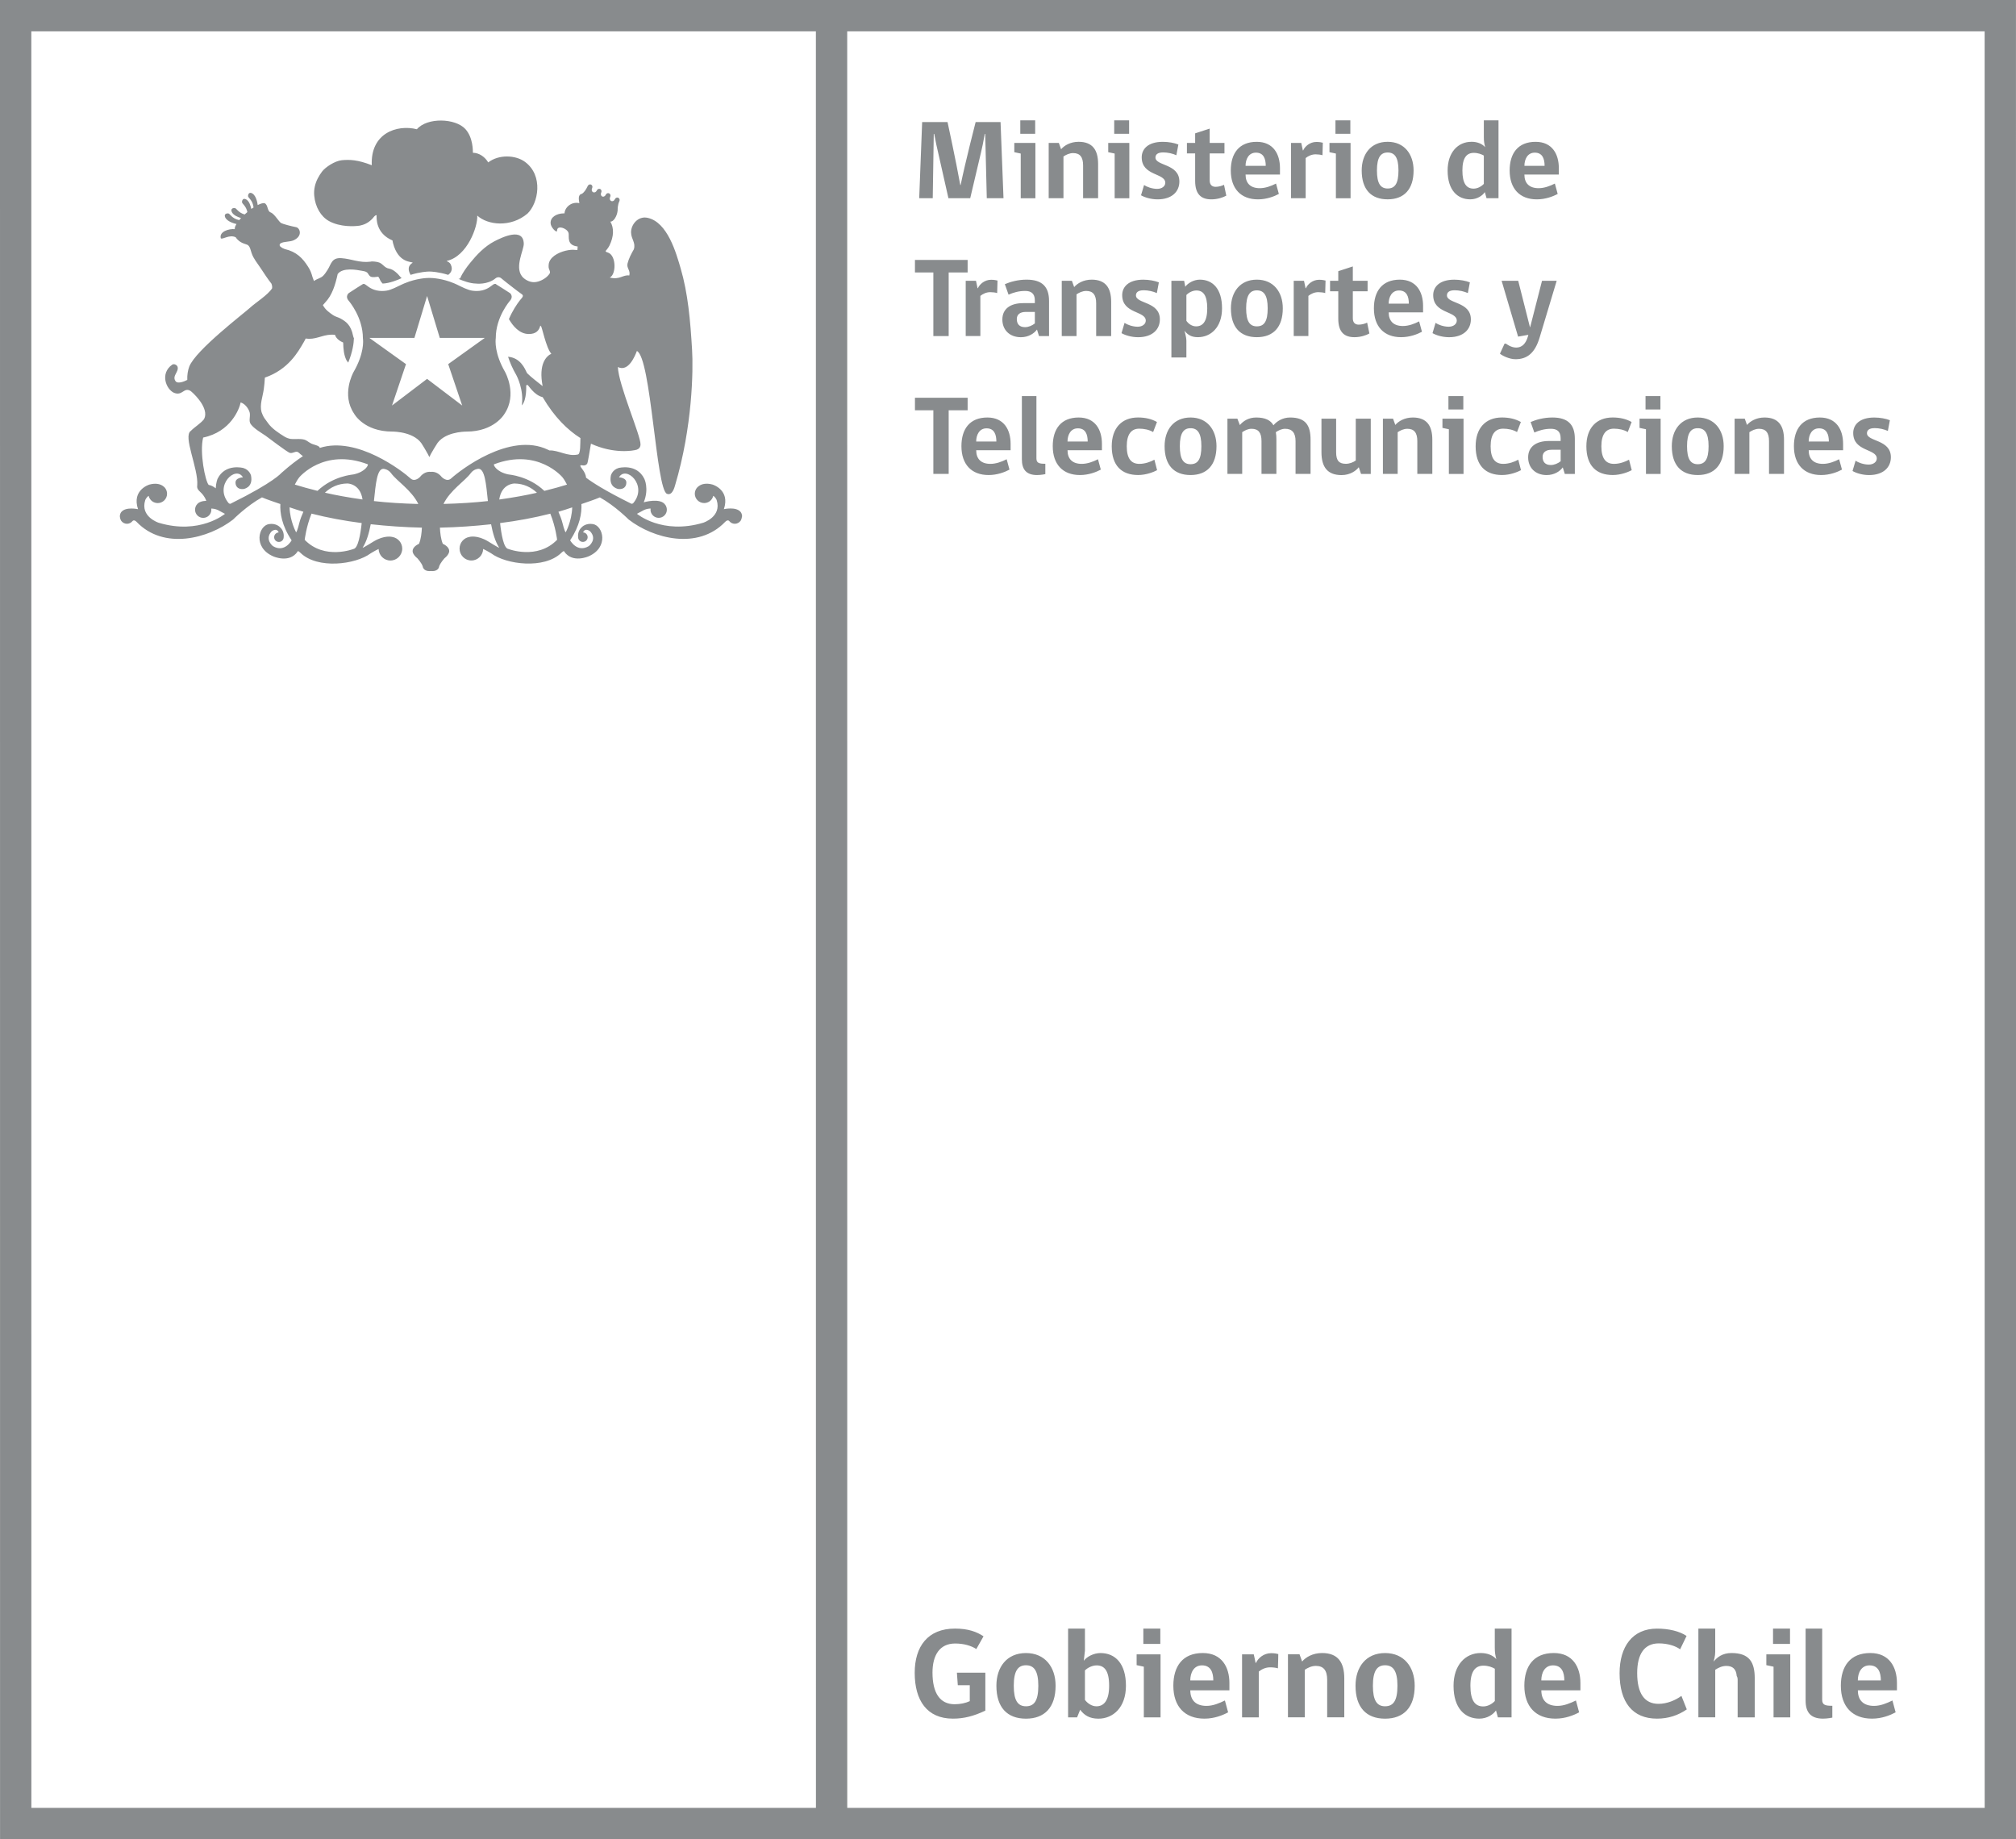 <svg xmlns="http://www.w3.org/2000/svg" viewBox="0 0 82.85 75.568"><path d="M40.493,70.285c-.481.228-.883.329-1.332.329-1.068,0-1.57-.75-1.57-1.882,0-1.084.538-1.818,1.655-1.818.545,0,.893.132,1.173.317l-.296.524c-.2-.133-.502-.228-.871-.228-.639,0-.93.486-.93,1.194,0,.841.306,1.301.909,1.301.232,0,.454-.047.623-.127v-.655h-.492l-.037-.514h1.169v1.559ZM43.381,69.262c0-.762-.434-1.343-1.217-1.343-.793,0-1.216.582-1.216,1.343,0,.887.439,1.353,1.216,1.353.771,0,1.217-.471,1.217-1.353M42.671,69.262c0,.618-.169.844-.507.844-.339,0-.502-.242-.502-.844,0-.619.179-.841.502-.841.322,0,.507.218.507.841M44.587,67.818v-.903h-.692v3.646h.369l.127-.312c.165.222.381.366.75.366.603,0,1.131-.46,1.131-1.353,0-.909-.438-1.343-1.046-1.343-.291,0-.57.159-.686.317l.047-.417ZM44.587,68.632c.117-.116.306-.206.481-.206.317,0,.513.217.513.836,0,.624-.223.845-.524.845-.185,0-.364-.121-.47-.264v-1.211ZM47.694,70.561v-2.589h-.983v.444l.296.063v2.082h.687ZM46.987,67.543h.698v-.628h-.698v.628ZM50.524,69.451v-.301c0-.651-.312-1.232-1.094-1.232-.829,0-1.21.545-1.21,1.343,0,.856.47,1.353,1.279,1.353.412,0,.756-.143.972-.259l-.132-.487c-.226.111-.487.222-.756.222-.434,0-.666-.227-.666-.639h1.607ZM49.397,68.425c.36,0,.465.286.465.618h-.946c0-.306.138-.618.481-.618M52.518,68.547c.01-.195.01-.39.015-.586-.058-.017-.158-.037-.296-.037-.306,0-.539.212-.617.396h-.021c-.021-.115-.048-.227-.074-.348h-.481v2.589h.687v-1.88c.117-.096.28-.175.465-.175.122,0,.239.015.323.041M55.245,70.561v-1.601c0-.656-.258-1.042-.913-1.042-.387,0-.672.174-.82.349l-.106-.296h-.476v2.589h.692v-1.955c.122-.079.275-.158.455-.158.316,0,.465.185.465.575v1.538h.702ZM58.139,69.262c0-.762-.433-1.343-1.217-1.343-.791,0-1.215.582-1.215,1.343,0,.887.44,1.353,1.215,1.353.772,0,1.217-.471,1.217-1.353M57.43,69.262c0,.618-.17.844-.509.844-.337,0-.5-.242-.5-.844,0-.619.179-.841.5-.841.323,0,.509.218.509.841M61.497,68.172c-.143-.159-.365-.254-.646-.254-.629,0-1.116.492-1.116,1.348,0,.925.47,1.348,1.057,1.348.332,0,.582-.18.687-.338l.079.285h.561v-3.646h-.689v.782c0,.196.021.327.065.476M61.432,69.89c-.131.138-.306.222-.479.222-.328,0-.525-.232-.525-.85,0-.602.207-.825.534-.825.202,0,.365.064.47.127v1.326ZM64.949,69.451v-.301c0-.651-.312-1.232-1.094-1.232-.83,0-1.21.545-1.21,1.343,0,.856.47,1.353,1.279,1.353.412,0,.756-.143.972-.259l-.131-.487c-.229.111-.488.222-.757.222-.433,0-.665-.227-.665-.639h1.607ZM63.823,68.425c.36,0,.465.286.465.618h-.946c0-.306.137-.618.481-.618M68.096,70.614c.47,0,.871-.137,1.225-.38l-.221-.555c-.243.18-.593.327-.942.327-.581,0-.876-.438-.876-1.263,0-.782.295-1.221.887-1.221.37,0,.693.106.878.243l.265-.549c-.291-.195-.73-.301-1.215-.301-1.009,0-1.538.739-1.538,1.834,0,1.189.533,1.865,1.538,1.865M70.49,70.561v-1.955c.122-.079.275-.158.456-.158.257,0,.406.127.427.417.027.037.038.09.038.158v1.538h.702v-1.601c0-.656-.211-1.042-.958-1.042-.369,0-.586.174-.733.353.01-.042.067-.221.067-.4v-.957h-.692v3.646h.692ZM73.573,70.561v-2.589h-.983v.444l.296.063v2.082h.686ZM72.865,67.543h.698v-.628h-.698v.628ZM74.204,69.874c0,.46.19.74.718.74.18,0,.38-.042.38-.042v-.486c-.286,0-.417-.032-.417-.249v-2.922h-.681v2.96M77.957,69.451v-.301c0-.651-.312-1.232-1.094-1.232-.83,0-1.211.545-1.211,1.343,0,.856.471,1.353,1.28,1.353.412,0,.754-.143.971-.259l-.131-.487c-.227.111-.486.222-.756.222-.433,0-.665-.227-.665-.639h1.607ZM76.831,68.425c.359,0,.465.286.465.618h-.946c0-.306.137-.618.481-.618M82.849,0v1.287l.002,72.994v1.287H.002v-1.287l-.002-72.994V0h82.849ZM1.289,74.281h32.243l-.002-72.994H1.287l.002,72.994ZM81.561,1.287h-46.744l.002,72.994h46.744l-.002-72.994ZM18.418,11.296c.073-.059.225-.19.102-.438-.059-.116-.213-.127-.146-.141.825-.194,1.265-1.397,1.24-1.859.424.391,1.375.503,2.065-.084.446-.429.661-1.557-.102-2.122-.39-.288-1.08-.313-1.513.021-.137-.23-.374-.394-.629-.396-.004-.081.011-.624-.311-.976-.412-.449-1.571-.483-1.992.009-.833-.209-1.914.175-1.853,1.479-.585-.231-.92-.235-1.229-.207-.291.028-.679.288-.814.466-.062.079-.131.191-.181.288-.095.187-.168.434-.141.708.044.464.272.854.609,1.04.464.254,1.053.22,1.264.186.161-.035.334-.094.518-.286.054-.055.093-.143.172-.144-.002.118-.044.743.653,1.039.003.03.013.059.02.103.22.86.799.754.809.814-.256.155-.148.381-.087.497.392-.12.682-.137.774-.137s.382.017.774.137ZM20.759,15.288c.004.005.515.921-.031,1.722,0,0-.41.723-1.559.723-.096,0-.956.016-1.247.56-.02.03-.156.249-.212.355l-.065.132-.067-.132c-.055-.108-.193-.328-.206-.35-.296-.55-1.156-.566-1.252-.566-1.165,0-1.564-.727-1.566-.734-.533-.781-.046-1.672-.025-1.711.443-.765.4-1.285.385-1.383.002-.866-.564-1.522-.587-1.551-.065-.071-.071-.138-.066-.184.012-.082.073-.133.098-.144.158-.109.539-.344.541-.345l.017-.012.029-.003c.038,0,.07.024.122.063.104.08.297.228.631.228.061,0,.122-.006.184-.014.096-.013.222-.062.32-.105l.293-.139c.051-.023.096-.044.121-.055l.022-.008c.482-.199.891-.216,1.005-.216.114,0,.523.016,1.004.216l.021.008c.049.022.168.074.264.125,0,0,.294.15.469.174.065.009.126.014.185.014.335,0,.527-.148.631-.228.051-.038.082-.063.123-.063h.032l.03.026s.373.228.539.341c.013.002.075.055.086.135.005.047-.003.114-.066.185-.008.009-.59.675-.587,1.537-.015.111-.058.632.384,1.397ZM19.927,13.883h-1.854l-.521-1.721-.521,1.721h-1.855l.006.002,1.503,1.076-.575,1.701,1.442-1.095,1.443,1.095-.575-1.701,1.503-1.077.003-.001ZM30.491,21.225v.008c-.006.047-.019.101-.054.163-.054.074-.139.125-.238.125-.091,0-.172-.042-.225-.107,0-.003-.002-.003-.002-.003-.02-.026-.081-.061-.171.032-1.123,1.169-2.951.687-3.964-.096,0,0-.56-.564-1.185-.911-.245.105-.504.184-.758.275.018.364-.059.883-.464,1.488,0,0,.286.529.769.238,0,0,.358-.275.054-.606,0,0-.203-.169-.29.043.103.006.187.091.187.197,0,.109-.088.195-.196.195-.105,0-.19-.082-.195-.184-.01-.08-.014-.283.159-.43,0,0,.156-.167.447-.12.423.066.665.956-.174,1.325,0,0-.662.301-1.002-.192,0,0,.006-.071-.122.051-.699.678-2.263.481-2.881.02,0,0-.157-.099-.33-.181-.007.261-.22.474-.485.474-.268,0-.485-.22-.485-.488,0-.24.172-.438.4-.479.01-.004.323-.092.776.183,0,0,.479.3.45.254-.162-.252-.261-.594-.33-.959-.68.075-1.379.124-2.103.139.009.21.037.467.118.664,0,0,.257.106.262.286,0,0,.028.132-.198.314,0,0-.165.184-.213.325,0,0-.013.198-.286.198-.018,0-.036-.002-.053-.006-.015.003-.031.006-.052.006-.273,0-.286-.198-.286-.198-.048-.142-.214-.325-.214-.325-.227-.182-.199-.314-.199-.314.006-.18.261-.286.261-.286.082-.197.11-.454.119-.664-.723-.016-1.422-.065-2.103-.14-.069.366-.169.708-.33.961-.028.046.451-.254.451-.254.453-.274.763-.186.773-.183.228.041.401.239.401.479,0,.268-.218.488-.485.488-.266,0-.478-.214-.486-.474-.172.081-.329.181-.329.181-.62.461-2.181.658-2.88-.02-.128-.123-.123-.051-.123-.051-.34.493-1.001.192-1.001.192-.84-.369-.6-1.259-.174-1.325.291-.047.445.12.445.12.174.147.17.35.16.43-.006.102-.089.184-.196.184-.108,0-.195-.086-.195-.195,0-.106.084-.191.187-.197-.088-.212-.291-.043-.291-.043-.303.331.053.606.053.606.483.291.769-.238.769-.238-.406-.606-.481-1.127-.463-1.491-.252-.091-.511-.169-.755-.274-.627.346-1.188.912-1.188.912-1.014.783-2.843,1.266-3.964.096-.09-.094-.151-.058-.171-.032,0,0-.002,0-.002.003-.055.065-.135.107-.225.107-.099,0-.185-.051-.237-.125-.035-.062-.049-.116-.053-.163v-.008c-.006-.117.059-.189.059-.189.188-.228.687-.115.687-.115-.268-.799.47-1.012.47-1.012.265-.07.439-.02.554.059,0,0,.002.001.008.006,0,0,.002.001.002.003.02.014.036.026.053.043.066.07.106.164.106.266,0,.211-.172.384-.383.384-.082,0-.158-.026-.221-.069-.076-.054-.132-.135-.152-.228-.104.065-.142.179-.142.179-.215.681.552.926.552.926,1.69.508,2.726-.366,2.726-.366l-.295-.158c-.101-.045-.196-.058-.269-.058.003.014.004.032.004.05,0,.182-.15.332-.335.332-.185,0-.334-.15-.334-.332,0-.138.067-.206.067-.206.079-.119.235-.158.394-.163-.155-.408-.41-.378-.372-.638.054-.685-.599-2.022-.264-2.234.161-.165.396-.3.537-.475.013-.017.038-.083.044-.106.108-.455-.536-1.03-.601-1.067-.273-.153-.323.225-.675.08-.32-.146-.58-.788-.075-1.151.075-.054.193,0,.225.081.067.211-.239.376-.082.594.086.122.358.014.482-.052-.009-.201.024-.395.081-.546.255-.674,2.285-2.219,2.5-2.421.213-.199.731-.521.905-.797.009-.082-.007-.136-.026-.188-.152-.193-.303-.424-.448-.644-.132-.201-.291-.383-.367-.61-.044-.123-.059-.257-.153-.332-.061-.049-.332-.06-.501-.322-.256-.127-.535.101-.613.044-.079-.279.339-.405.575-.378-.012-.054.02-.129.069-.211-.032-.007-.376-.081-.464-.274-.062-.136.059-.173.133-.16.067.015.142.213.445.274.023-.028.046-.057.072-.086-.12-.035-.316-.111-.379-.249-.061-.138.059-.175.132-.159.065.012.136.189.397.261.036-.033.072-.066.111-.098-.051-.253-.213-.337-.219-.402-.007-.075.041-.192.172-.117.128.076.183.267.208.39.032-.023.063-.04.094-.06-.034-.299-.219-.393-.226-.46-.006-.076.042-.192.172-.118.174.104.216.421.223.479.11-.055.211-.09.279-.078.158.061.099.34.269.386.154.073.318.37.412.429.069.041.423.134.619.171.152.027.29.357-.099.538-.158.073-.398.044-.537.125-.023.008-.08.081,0,.143.062.05.076.055.169.093.488.112.739.379.958.724.092.137.144.282.181.422l.062.168c.135-.102.265-.106.376-.214.067-.064.132-.165.186-.25.147-.228.16-.504.564-.476.425.03.747.203,1.201.144.062-.022.244.005.296.019.206.041.251.233.466.268.17.027.351.198.473.352.008.012.024.024.042.036-.152.077-.514.219-.784.225-.057-.06-.087-.114-.087-.114-.029-.058-.051-.122-.092-.168-.11.01-.213.037-.304,0-.086-.037-.1-.135-.162-.178-.045-.035-.14-.056-.197-.063-.219-.04-.796-.151-1.004.133-.099.458-.235.876-.506,1.16-.053.067-.102.113-.102.113.1.194.26.305.411.409.098.071.211.088.314.144.208.119.428.249.519.722.008.04.019.066.032.084-.005.21-.053.559-.235,1.007-.021-.031-.05-.063-.073-.101-.106-.216-.126-.446-.134-.725-.276-.113-.333-.292-.333-.315-.425-.052-.686.165-1.075.163-.047-.002-.09-.006-.133-.012,0,0-.06.124-.082.154-.227.389-.624,1.117-1.595,1.451-.02.243-.013.258-.046.484-.044.306-.174.63-.091.932.058.158.096.229.172.324.012.014.073.098.098.134.156.221.436.405.681.556.066.04.169.078.243.089.19.022.461-.029.627.054.076.038.182.134.304.168.058.022.264.064.268.148,1.53-.494,3.402.955,3.728,1.253.181.167.392-.061.392-.061.123-.156.286-.226.444-.208.159-.018.321.052.445.208,0,0,.21.228.391.061.345-.314,2.41-1.934,3.976-1.179,0,0,.032.015.063.03.364-.019.745.26,1.159.168.129,0,.104-.477.114-.676-.525-.332-1.068-.856-1.552-1.682-.371-.088-.586-.507-.629-.503-.009.003-.04.012-.048.02,0,0,.033.603-.181.823.097-.652-.215-1.226-.218-1.234-.165-.284-.272-.539-.346-.766.511.043.689.484.78.672.152.157.469.397.641.535-.176-.904.148-1.233.357-1.33-.223-.249-.393-1.165-.429-1.132-.003-.001-.019-.021-.024-.026-.045.197-.171.35-.478.347-.384-.004-.652-.335-.812-.613.146-.345.337-.627.45-.77.054-.068.09-.108.091-.109.023-.028.035-.059.033-.084-.006-.026-.022-.042-.029-.048l-.003-.003c-.038-.026-.105-.075-.174-.127h0c-.059-.044-.125-.095-.191-.146-.012-.009-.022-.017-.033-.026-.061-.047-.122-.094-.178-.138-.022-.017-.042-.033-.062-.049-.04-.031-.077-.061-.107-.085-.051-.041-.094-.075-.097-.08-.037-.034-.08-.055-.129-.055-.068,0-.117.042-.117.042-.338.282-.81.218-.81.218-.242-.003-.547-.117-.72-.195.036.001.068-.005.083-.041.082-.196.249-.427.398-.611.271-.335.592-.676.996-.888.338-.176,1.193-.58,1.21.097.006.254-.374.937-.081,1.331.086.119.301.261.521.25.2-.01.425-.131.546-.259.024-.022.086-.096.091-.131.007-.073-.048-.146-.054-.206-.008-.069,0-.171.019-.219.098-.289.497-.453.789-.5.165-.025.208-.016.373-.005.007-.075.01-.146.01-.146-.462-.052-.342-.401-.372-.546-.024-.127-.224-.242-.358-.234-.147.009-.101.156-.132.166-.066-.002-.239-.186-.249-.334-.021-.26.249-.407.532-.413h.039c.01-.234.268-.494.61-.42-.022-.142-.07-.353.112-.385.09-.072.15-.147.236-.326.027-.054.088-.071.134-.051.046.023.071.083.046.14-.081.169.115.262.194.093.027-.055.09-.072.135-.051.046.022.069.083.045.136-.078.165.11.257.188.092.026-.055.088-.071.134-.05.047.023.071.083.047.137-.082.172.112.267.193.096.027-.054.089-.074.136-.052.046.024.071.085.046.138-.079.163-.07.338-.073.39v.001c0,.004,0,.014-0.0.016l-.003-.002c-.019.199-.161.449-.296.437.15.257.151.598-.037.984-.053.11-.159.223-.159.223.009.044.065.052.114.072.328.131.325.895.057,1.019.411.105.542-.125.803-.085.058-.214-.121-.296-.071-.497.051-.202.154-.398.258-.578.086-.276-.108-.412-.114-.692-.007-.324.287-.685.674-.603.827.174,1.181,1.453,1.364,2.079.298,1.018.398,2.123.47,3.359.048.789.022,3.141-.7,5.556-.021.068-.109.437-.334.346-.449-.182-.651-5.601-1.235-5.868-.078.205-.347.875-.781.66.025.737.945,2.825.93,3.18-.002.122-.067.181-.149.214-.161.052-.956.181-1.888-.245-.056.322-.125.776-.155.821-.083.125-.232.05-.274.067-.048.076.203.222.228.509.256.194.779.534,1.833,1.056,0,0,.056.049.118-.024.589-.725-.312-1.548-.597-1.047,0,0,.338.012.299.251,0,0-.003.247-.309.232,0,0-.425-.044-.324-.556,0,0,.054-.231.314-.31,0,0,.746-.202,1.061.445,0,0,.203.403-.024.964,0,0,.683-.198.881.101,0,0,.066.067.068.206,0,.182-.151.332-.335.332-.184,0-.336-.15-.336-.332,0-.018.003-.037.006-.05-.073,0-.166.013-.268.058l-.296.158s1.035.874,2.727.366c0,0,.766-.245.551-.926,0,0-.038-.114-.142-.179-.02.093-.076.174-.152.228-.063.043-.139.069-.221.069-.212,0-.385-.173-.385-.384,0-.102.042-.197.108-.266.016-.017.033-.029.053-.043,0-.002.002-.003.005-.005.003-.003.008-.006.008-.006.113-.077.287-.127.551-.057,0,0,.739.213.47,1.012,0,0,.499-.114.688.115,0,0,.064.072.06.189ZM11.567,19.43c.377-.335.663-.544.882-.688-.085-.06-.145-.121-.145-.121-.028-.022-.054-.049-.091-.057-.104-.018-.177.07-.296.045-.107-.022-.942-.667-1.003-.707-.181-.123-.476-.291-.609-.476-.09-.125-.019-.285-.037-.439-.011-.112-.146-.378-.377-.454-.053.266-.404,1.207-1.542,1.445-.155.61.088,1.799.227,1.945.106.017.203.072.29.141.01-.235.074-.39.074-.39.317-.647,1.061-.445,1.061-.445.26.079.315.31.315.31.101.513-.324.556-.324.556-.305.015-.311-.232-.311-.232-.037-.239.302-.251.302-.251-.287-.502-1.188.322-.598,1.047.061.073.116.024.116.024,1.777-.88,2.065-1.254,2.065-1.254ZM12.468,21.026c-.193-.054-.379-.121-.568-.182.02.581.27,1.029.27,1.029.056-.068.129-.38.129-.38.043-.176.107-.321.169-.467ZM14.865,21.491c-.712-.092-1.401-.219-2.063-.388-.222.55-.28,1.077-.28,1.077.818.841,2.006.375,2.006.375.189-.028.288-.611.336-1.063ZM14.899,20.523c-.097-.665-.627-.658-.627-.658-.383.006-.684.157-.92.378.446.103.969.198,1.547.279ZM15.114,19.077c-1.807-.687-2.815.535-2.815.535-.078.098-.13.198-.183.298.252.079.574.169.931.258.647-.612,1.426-.664,1.491-.678.497-.109.612-.401.576-.414ZM17.191,20.706c-.28-.571-.891-.948-1.117-1.262-.129-.176-.317-.182-.317-.182-.261-.003-.315.605-.39,1.326.554.064,1.171.102,1.825.119ZM20.051,20.587c-.075-.72-.129-1.329-.39-1.326,0,0-.189.006-.317.182-.227.314-.839.691-1.118,1.262.654-.017,1.271-.055,1.825-.118ZM20.879,19.49c.064.014.845.066,1.492.679.357-.089.678-.178.93-.257-.053-.101-.106-.202-.184-.3,0,0-1.007-1.222-2.814-.535-.037.012.08.304.577.414ZM20.517,20.524c.579-.081,1.103-.176,1.55-.278-.236-.222-.537-.374-.921-.38,0,0-.532-.008-.629.659ZM22.895,22.18s-.058-.526-.279-1.075c-.662.169-1.352.296-2.064.387.049.452.147,1.034.336,1.062,0,0,1.188.466,2.006-.375ZM23.516,20.847c-.189.061-.374.127-.567.18.061.146.124.29.168.466,0,0,.074.312.13.38,0,0,.249-.446.269-1.026ZM41.24,8.144l-.121-3.129h-1.024s-.408,1.581-.617,2.587h-.014c-.181-1.011-.524-2.587-.524-2.587h-1.043l-.121,3.129h.556l.042-2.642h.019c.06.334.116.575.158.755l.426,1.887h.895l.445-1.887c.042-.181.097-.422.153-.755h.018l.065,2.642h.686ZM42.551,8.144v-2.271h-.867v.38l.264.056v1.836h.603ZM41.93,5.497h.612v-.552h-.612v.552ZM45.128,8.144v-1.405c0-.575-.227-.913-.802-.913-.338,0-.589.153-.719.306l-.093-.259h-.417v2.271h.607v-1.715c.107-.069.241-.139.399-.139.278,0,.408.162.408.505v1.349h.616ZM46.411,8.144v-2.271h-.867v.38l.264.056v1.836h.602ZM45.79,5.497h.612v-.552h-.612v.552ZM47.797,6.262c.199,0,.394.047.547.116l.083-.44c-.158-.065-.403-.111-.64-.111-.612,0-.867.301-.867.635,0,.774.969.64.969,1.048,0,.139-.134.25-.334.25-.209,0-.431-.083-.538-.158l-.125.422c.153.088.408.167.681.167.589,0,.895-.32.895-.732,0-.742-.983-.635-.983-.987,0-.13.102-.209.311-.209ZM50.396,8.038l-.093-.445c-.093.046-.222.083-.348.083-.162,0-.241-.102-.241-.26v-1.112h.607v-.431h-.607v-.589l-.598.195v.394h-.338v.431h.338v1.127c0,.57.264.76.668.76.241,0,.477-.074.612-.153ZM52.602,7.171v-.264c0-.57-.269-1.08-.955-1.08-.728,0-1.066.477-1.066,1.177,0,.751.417,1.187,1.117,1.187.357,0,.668-.12.858-.223l-.116-.426c-.199.102-.436.19-.668.19-.38,0-.584-.199-.584-.561h1.414ZM52.018,6.814h-.83c0-.269.125-.542.426-.542.315,0,.403.25.403.542ZM54.363,5.864c-.051-.014-.144-.032-.264-.032-.269,0-.473.185-.543.347h-.014l-.065-.306h-.422v2.271h.603v-1.65c.102-.083.246-.153.408-.153.102,0,.209.014.283.037l.014-.514ZM55.503,8.144v-2.271h-.867v.38l.264.056v1.836h.603ZM54.882,5.497h.612v-.552h-.612v.552ZM57.027,5.826c-.695,0-1.066.51-1.066,1.177,0,.779.385,1.187,1.066,1.187.677,0,1.066-.413,1.066-1.187,0-.668-.38-1.177-1.066-1.177ZM57.027,7.745c-.297,0-.44-.213-.44-.742,0-.542.158-.737.44-.737.283,0,.445.19.445.737,0,.543-.148.742-.445.742ZM60.47,5.826c-.552,0-.978.431-.978,1.182,0,.811.413,1.182.927,1.182.292,0,.51-.157.602-.297l.07.25h.492v-3.198h-.603v.686c0,.171.018.287.056.417-.125-.139-.32-.223-.566-.223ZM60.98,7.555c-.116.121-.269.195-.422.195-.287,0-.459-.204-.459-.746,0-.528.181-.723.468-.723.176,0,.32.056.413.111v1.163ZM64.062,7.171v-.264c0-.57-.269-1.08-.955-1.08-.728,0-1.066.477-1.066,1.177,0,.751.417,1.187,1.117,1.187.357,0,.667-.12.857-.223l-.116-.426c-.2.102-.436.19-.668.19-.38,0-.584-.199-.584-.561h1.414ZM63.478,6.814h-.83c0-.269.125-.542.426-.542.315,0,.403.25.403.542ZM39.766,11.194v-.514h-2.165v.514h.756v2.614h.63v-2.614h.779ZM40.994,11.527c-.051-.014-.144-.032-.264-.032-.269,0-.473.185-.542.347h-.014l-.065-.306h-.422v2.271h.602v-1.65c.102-.083.246-.153.408-.153.102,0,.209.014.283.037l.014-.514ZM43.112,13.808v-1.442c0-.58-.278-.876-.922-.876-.357,0-.667.088-.895.186l.153.431c.186-.083.413-.153.681-.153.232,0,.399.093.399.385v.116h-.478c-.547,0-.857.25-.857.672,0,.436.306.728.76.728.32,0,.547-.157.663-.315l.083.269h.413ZM42.528,13.289c-.111.088-.26.153-.403.153-.227,0-.338-.125-.338-.334,0-.171.116-.292.366-.292h.376v.473ZM45.665,13.808v-1.405c0-.575-.227-.913-.802-.913-.338,0-.589.153-.719.306l-.093-.259h-.417v2.271h.607v-1.715c.107-.069.241-.139.399-.139.278,0,.408.162.408.505v1.349h.616ZM46.995,11.926c.199,0,.394.047.547.116l.083-.44c-.158-.065-.403-.111-.64-.111-.612,0-.867.301-.867.635,0,.774.969.64.969,1.048,0,.139-.134.25-.334.25-.209,0-.431-.083-.538-.158l-.125.422c.153.088.408.167.681.167.589,0,.895-.32.895-.732,0-.742-.983-.635-.983-.987,0-.13.102-.209.311-.209ZM48.677,13.59c.144.176.292.264.552.264.528,0,.992-.403.992-1.187,0-.797-.38-1.177-.913-1.177-.255,0-.496.148-.598.292l-.046-.246h-.524v3.152h.616v-.681c0-.167-.079-.417-.079-.417ZM48.756,12.121c.097-.102.255-.186.412-.186.274,0,.445.19.445.732,0,.547-.185.742-.459.742-.162,0-.306-.097-.398-.227v-1.061ZM51.652,11.49c-.695,0-1.066.51-1.066,1.177,0,.779.385,1.187,1.066,1.187.677,0,1.066-.413,1.066-1.187,0-.668-.38-1.177-1.066-1.177ZM51.652,13.409c-.297,0-.44-.213-.44-.742,0-.542.158-.737.44-.737.283,0,.445.19.445.737,0,.543-.148.742-.445.742ZM54.474,11.527c-.051-.014-.144-.032-.264-.032-.269,0-.473.185-.542.347h-.014l-.065-.306h-.422v2.271h.603v-1.65c.102-.083.246-.153.408-.153.102,0,.209.014.283.037l.014-.514ZM56.277,13.701l-.093-.445c-.093.046-.222.083-.347.083-.162,0-.241-.102-.241-.26v-1.112h.607v-.431h-.607v-.589l-.598.195v.394h-.338v.431h.338v1.127c0,.57.264.76.668.76.241,0,.477-.074.612-.153ZM58.483,12.834v-.264c0-.57-.269-1.08-.955-1.08-.728,0-1.066.477-1.066,1.177,0,.751.417,1.187,1.117,1.187.357,0,.668-.12.858-.223l-.116-.426c-.199.102-.435.19-.667.19-.38,0-.584-.199-.584-.561h1.414ZM57.899,12.477h-.83c0-.269.125-.542.426-.542.315,0,.403.25.403.542ZM59.776,11.926c.199,0,.394.047.547.116l.083-.44c-.157-.065-.403-.111-.64-.111-.612,0-.867.301-.867.635,0,.774.969.64.969,1.048,0,.139-.135.25-.334.25-.209,0-.431-.083-.538-.158l-.125.422c.153.088.408.167.681.167.589,0,.895-.32.895-.732,0-.742-.983-.635-.983-.987,0-.13.102-.209.31-.209ZM62.792,13.822c-.083.292-.241.459-.482.459-.213,0-.403-.148-.422-.162h-.056l-.19.413c.097.083.385.227.64.227.468,0,.797-.241.992-.895l.7-2.327h-.603l-.487,1.905h-.009l-.482-1.905h-.682l.677,2.294.422-.074-.019.065ZM39.766,16.857v-.514h-2.165v.514h.756v2.614h.63v-2.614h.779ZM41.532,18.498v-.264c0-.57-.269-1.08-.955-1.08-.728,0-1.066.477-1.066,1.177,0,.751.417,1.187,1.117,1.187.357,0,.668-.12.858-.223l-.116-.426c-.199.102-.436.19-.668.19-.38,0-.584-.199-.584-.561h1.414ZM40.948,18.141h-.83c0-.269.125-.542.426-.542.315,0,.403.25.403.542ZM42.625,19.518c.158,0,.334-.037.334-.037v-.426c-.25,0-.366-.028-.366-.218v-2.563h-.598v2.596c0,.403.167.649.631.649ZM45.285,18.498v-.264c0-.57-.269-1.08-.955-1.08-.728,0-1.066.477-1.066,1.177,0,.751.417,1.187,1.117,1.187.357,0,.668-.12.858-.223l-.116-.426c-.199.102-.436.19-.668.19-.38,0-.584-.199-.584-.561h1.414ZM44.701,18.141h-.83c0-.269.125-.542.426-.542.315,0,.403.25.403.542ZM47.44,18.888c-.148.083-.38.171-.616.171-.329,0-.519-.209-.519-.723,0-.51.199-.723.514-.723.199,0,.408.042.57.139l.158-.413c-.218-.125-.477-.186-.779-.186-.672,0-1.08.44-1.08,1.182,0,.797.408,1.182,1.085,1.182.343,0,.649-.13.779-.199l-.111-.431ZM48.927,17.154c-.695,0-1.066.51-1.066,1.177,0,.779.385,1.187,1.066,1.187.677,0,1.066-.413,1.066-1.187,0-.668-.38-1.177-1.066-1.177ZM48.927,19.073c-.297,0-.44-.213-.44-.742,0-.542.158-.737.44-.737.283,0,.445.19.445.737,0,.543-.148.742-.445.742ZM52.431,17.757c.102-.069.236-.139.385-.139.283,0,.426.162.426.505v1.349h.617v-1.405c0-.575-.19-.913-.839-.913-.315,0-.552.158-.686.32-.116-.208-.338-.32-.709-.32-.32,0-.542.153-.672.311l-.102-.264h-.408v2.271h.607v-1.715c.107-.069.227-.139.385-.139.283,0,.408.162.408.505v1.349h.612v-1.405c0-.111-.005-.218-.023-.31ZM56.333,19.472v-2.271h-.616v1.72c-.107.074-.25.135-.408.135-.274,0-.399-.125-.399-.473v-1.381h-.603v1.377c0,.626.26.941.825.941.362,0,.603-.185.709-.324l.093.278h.399ZM58.863,19.472v-1.405c0-.575-.227-.913-.802-.913-.338,0-.589.153-.719.306l-.093-.259h-.417v2.271h.607v-1.715c.107-.069.241-.139.399-.139.278,0,.408.162.408.505v1.349h.616ZM60.146,19.472v-2.271h-.867v.38l.264.056v1.836h.602ZM59.525,16.825h.612v-.552h-.612v.552ZM62.394,18.888c-.148.083-.38.171-.616.171-.329,0-.519-.209-.519-.723,0-.51.199-.723.515-.723.199,0,.408.042.57.139l.158-.413c-.218-.125-.477-.186-.779-.186-.672,0-1.08.44-1.08,1.182,0,.797.408,1.182,1.085,1.182.343,0,.649-.13.779-.199l-.111-.431ZM64.72,19.472v-1.442c0-.58-.278-.876-.922-.876-.357,0-.667.088-.895.186l.153.431c.186-.083.413-.153.681-.153.232,0,.399.093.399.385v.116h-.478c-.547,0-.857.25-.857.672,0,.436.306.728.76.728.32,0,.547-.157.663-.315l.083.269h.413ZM64.136,18.953c-.111.088-.26.153-.403.153-.227,0-.338-.125-.338-.334,0-.171.116-.292.366-.292h.376v.473ZM66.945,18.888c-.148.083-.38.171-.616.171-.329,0-.519-.209-.519-.723,0-.51.199-.723.515-.723.199,0,.408.042.57.139l.158-.413c-.218-.125-.477-.186-.779-.186-.672,0-1.08.44-1.08,1.182,0,.797.408,1.182,1.085,1.182.343,0,.649-.13.779-.199l-.111-.431ZM68.246,19.472v-2.271h-.867v.38l.264.056v1.836h.602ZM67.625,16.825h.612v-.552h-.612v.552ZM69.771,17.154c-.695,0-1.066.51-1.066,1.177,0,.779.385,1.187,1.066,1.187.677,0,1.066-.413,1.066-1.187,0-.668-.38-1.177-1.066-1.177ZM69.771,19.073c-.297,0-.44-.213-.44-.742,0-.542.158-.737.44-.737.283,0,.445.19.445.737,0,.543-.148.742-.445.742ZM73.316,19.472v-1.405c0-.575-.227-.913-.802-.913-.338,0-.589.153-.719.306l-.092-.259h-.417v2.271h.607v-1.715c.107-.069.241-.139.399-.139.278,0,.408.162.408.505v1.349h.616ZM75.744,18.498v-.264c0-.57-.269-1.08-.955-1.08-.728,0-1.066.477-1.066,1.177,0,.751.417,1.187,1.117,1.187.357,0,.668-.12.858-.223l-.116-.426c-.199.102-.436.19-.668.19-.38,0-.584-.199-.584-.561h1.414ZM75.16,18.141h-.83c0-.269.125-.542.426-.542.315,0,.403.25.403.542ZM77.037,17.59c.199,0,.394.047.547.116l.083-.44c-.158-.065-.403-.111-.64-.111-.612,0-.867.301-.867.635,0,.774.969.64.969,1.048,0,.139-.134.25-.334.25-.209,0-.431-.083-.538-.158l-.125.422c.153.088.408.167.681.167.589,0,.895-.32.895-.732,0-.742-.983-.635-.983-.987,0-.13.102-.209.311-.209Z" fill="#888b8d"/></svg>